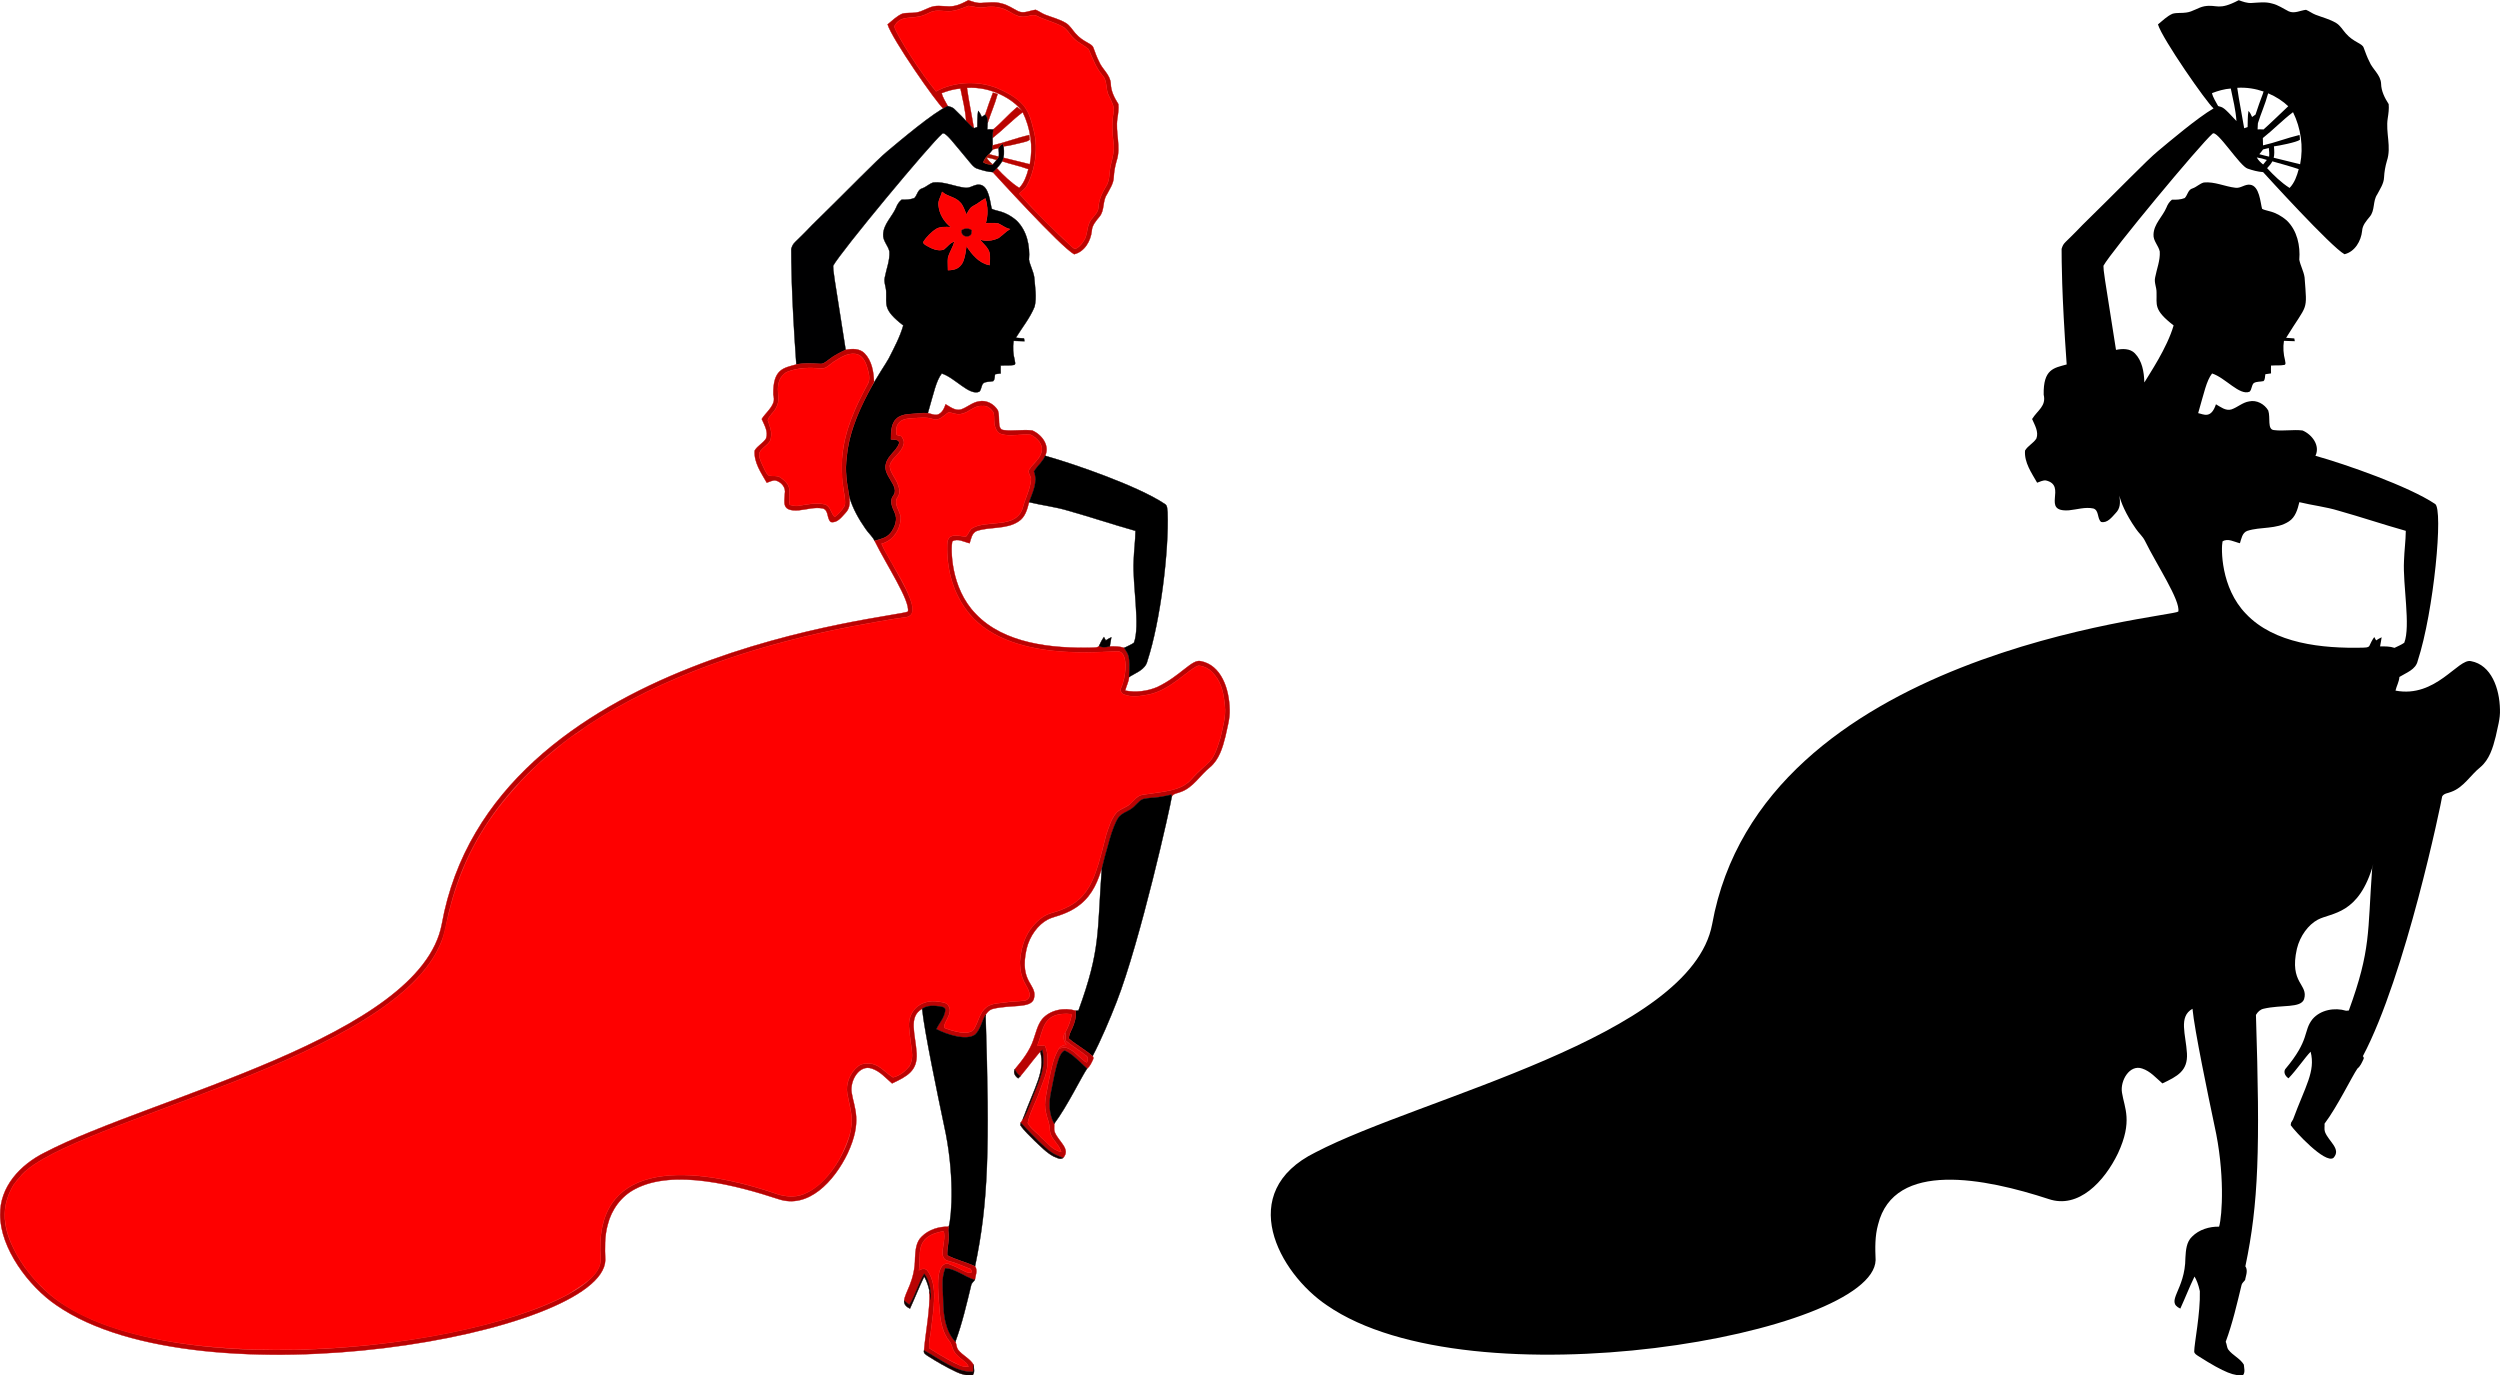 <?xml version="1.0" encoding="utf-8"?>
<svg version="1.1" id="Layer_1" xmlns="http://www.w3.org/2000/svg" xmlns:xlink="http://www.w3.org/1999/xlink" x="0px" y="0px"
	 viewBox="0 0 7272.318 4001.046" enable-background="new 0 0 7272.318 4001.046" xml:space="preserve">
<g>
	<path fill="#BA0300" stroke="#BA0300" stroke-width="1" d="M2774.531,17.576c15.206-2.568,28.958-9.934,42.474-17.03
		c11.894,4.359,24.228,8.921,37.169,8.144c19.936-0.98,40.379-4.224,59.944,1.622c17.571,4.021,32.27,14.699,48.151,22.606
		c16.591,7.704,33.79-2.568,50.483-4.359c9.63,3.886,17.875,10.543,27.64,14.26c20.139,7.873,41.63,12.975,60.316,24.295
		c11.793,7.231,18.551,19.767,27.573,29.87c22.782,26.476,48.435,28.782,52.273,42.069c5.136,13.449,9.698,27.167,16.422,39.974
		c9.157,22.673,32.878,38.42,34.129,64.235c0.372,21.795,10.576,41.697,22.098,59.64c1.284,13.854-0.642,27.641-2.771,41.292
		c-6.488,41.292,11.32,83.259-2.433,123.875c-4.562,15.713-7.502,31.831-8.279,48.219c-0.777,18.247-11.759,33.452-19.767,49.131
		c-13.55,19.632-6.049,46.631-21.862,65.013c-9.901,12.198-21.322,24.667-22.167,41.258c-3.041,29.296-20.984,60.62-51.26,67.851
		c-39.089-21.035-235.796-237.863-236.735-238.863c3.954-3.751,8.042-7.4,11.894-11.252c19.632,21.187,40.718,41.731,65.148,57.308
		c14.462-14.969,21.389-35.007,26.593-54.706c-25.005-9.225-51.192-14.496-76.501-22.775c1.487-3.413,2.872-6.826,4.224-10.272
		c25.376,6.488,50.989,12.131,76.366,18.821c10.103-51.057,2.23-104.885-20.646-151.482c-30.851,23.146-57.579,51.395-87.888,75.285
		c-0.068-8.414,0.98-16.76,2.129-25.039c24.532-20.274,45.144-44.772,69.54-65.182c4.697,3.717,9.461,7.502,14.361,11.117
		c-26.017-34.026-89.633-71.605-160.402-67.074c5.44,39.4,13.786,78.36,20.173,117.624c-8.549-5.913-15.814-13.313-22.47-21.186
		c-2.264-31.898-9.969-63.154-16.523-94.376c-18.889,1.386-37.068,6.691-54.673,13.415c3.177,13.651,11.387,25.275,17.807,37.541
		c-4.663,2.061-9.225,4.123-13.685,6.42c-18.898-15.383-148.781-201.64-161.349-243.831c13.584-11.016,26.188-23.89,42.373-31.053
		c13.077-3.717,26.998-1.25,40.345-3.514c18.619-2.332,33.959-14.766,52.24-18.213C2736.078,15.042,2755.439,20.888,2774.531,17.576
		 M2774.531,31.092c-19.497,4.866-39.467-2.973-58.964,1.453c-10.34,2.196-19.058,8.616-28.958,11.996
		c-36.064,12.796-66.89-2.612-85.287,32.371c9.758,31.368,82.154,142.115,121.611,188.854
		c54.281-29.767,124.341-31.079,178.176-9.36c84.695,36.371,92.036,67.881,105.459,121.07
		c16.683,60.589-0.088,128.968-19.869,163.241c-5.271,9.326-14.834,14.834-21.93,22.572
		c48.083,54.605,100.121,105.628,153.644,154.928c3.345,2.838,7.434,6.657,12.333,4.325c10.34-5.305,17.74-14.901,23.518-24.734
		c8.616-14.259,7.231-31.763,13.516-46.867c5.373-17.875,25.917-27.37,27.404-46.901c1.081-22.538,10.542-43.319,22.369-62.106
		c11.827-18.45,8.515-41.224,13.516-61.634c5.203-21.355,11.455-43.319,8.076-65.452c-4.089-29.093-5.238-58.829,0.135-87.821
		c3.683-18.044-7.434-33.959-14.395-49.604c-9.022-18.078-2.94-41.224-17.199-57.106c-19.565-22.335-29.229-50.719-41.157-77.312
		c-13.549-11.421-30.31-18.618-42.88-31.357c-11.826-10.678-18.618-26.559-32.979-34.365
		c-23.687-12.739-50.246-18.618-74.203-30.749c-19.388-11.367-32.328,18.554-79.205-11.962
		c-21.93-13.989-48.996-17.402-74.339-13.212c-15.476,2.973-30.411-2.94-45.617-4.258
		C2803.185,22.206,2789.5,28.828,2774.531,31.092z"/>
	<path fill="#FE0000" stroke="#FE0000" stroke-width="1" d="M2774.531,31.092c14.969-2.264,28.654-8.887,42.778-13.989
		c15.206,1.318,30.141,7.231,45.617,4.258c68.696-11.358,82.328,34.19,120.936,26.796c10.712-1.183,22.234-7.704,32.608-1.622
		c23.957,12.131,50.516,18.01,74.203,30.749c14.361,7.806,21.153,23.687,32.979,34.365c12.57,12.739,29.33,19.936,42.88,31.357
		c11.928,26.593,21.592,54.977,41.157,77.312c14.26,15.881,8.177,39.028,17.199,57.106c6.961,15.645,18.078,31.56,14.395,49.604
		c-5.373,28.992-4.224,58.728-0.135,87.821c3.379,22.133-2.873,44.096-8.076,65.452c-5.001,20.409-1.689,43.184-13.516,61.634
		c-11.827,18.787-21.288,39.568-22.369,62.106c-1.487,19.531-22.031,29.026-27.404,46.901c-6.285,15.104-4.9,32.608-13.516,46.867
		c-5.778,9.833-13.178,19.429-23.518,24.734c-4.899,2.331-8.988-1.487-12.333-4.325c-53.524-49.3-105.561-100.323-153.644-154.928
		c7.096-7.738,16.659-13.246,21.93-22.572c19.868-34.423,36.522-102.762,19.869-163.241
		c-12.397-49.126-18.948-83.919-105.459-121.07c-53.767-21.692-123.77-20.476-178.176,9.36
		c-40.098-47.497-112.011-157.995-121.611-188.854c18.403-34.995,49.202-19.567,85.287-32.371c9.9-3.379,18.618-9.799,28.958-11.996
		C2735.064,28.119,2755.034,35.958,2774.531,31.092z"/>
	<path fill="#B40600" stroke="#B40600" stroke-width="1" d="M2888.404,269.685c4.46,1.25,8.955,2.568,13.516,3.92
		c-7.636,28.823-20.139,56.058-28.992,84.509c0.372-8.921-0.845-18.044-7.062-24.768
		C2872.793,311.923,2880.396,290.737,2888.404,269.685z"/>
	<path fill="#000001" stroke="#000001" stroke-width="1" d="M2757.061,308.443c6.724,1.926,13.989,3.616,19.125,8.853
		c35.276,33.255,40.209,44.323,56.734,55.754c2.5-0.845,7.468-2.5,9.968-3.345c0.574-15.713-0.169-31.526,2.568-47.07
		c4.832,5.001,7.738,11.353,10.475,17.706c3.312-2.332,6.555-4.697,9.934-6.995c10.007,10.823,6.703,26.106,6.049,43.049
		c5.744-0.169,11.522-0.304,17.334,0.169c-2.572,18.533-2.404,19.312-1.419,58.153c-13.876,19.372-22.075,21.945-27.573,37.372
		c8.278,5.407,18.044,6.691,27.775,6.454c10.919-13.266,9.672-11.231,17.436-22.876c0.845-8.38,0.135-16.827-0.946-25.106
		c2.906-5.305,7.062-9.664,12.468-12.435c0.642,1.892,1.859,5.711,2.467,7.637c3.634,37.012-1.654,46.574-31.526,74.913
		c-15.408-0.946-30.31-5.17-44.806-10.103c-9.866-2.737-15.78-11.556-22.132-18.754c-45.402-53.695-71.98-91.498-80.117-82.989
		c-35.354,30.304-295.654,343.696-317.392,384.297c0.525,18.204-0.036,13.71,36.527,244.675
		c-56.438,25.835-57.774,42.789-75.318,40.582c-22.741-1.081-45.718-2.771-68.189,1.825
		c-15.171-212.825-14.498-302.701-14.766-336.213c6.668-20.55,4.995-11.047,60.89-69.743
		c100.042-97.628,187.976-189.041,219.13-214.534C2617.358,410.139,2715.157,326.965,2757.061,308.443z"/>
	<path fill="#B40600" stroke="#B40600" stroke-width="1" d="M2887.695,422.89c35.885-8.211,70.317-21.761,106.169-30.276
		c0.541,4.595,1.588,9.292,1.182,14.023c-5.575,4.765-13.144,5.643-19.902,7.603c-18.517,3.987-36.764,9.698-55.687,11.523
		c-0.608-1.926-1.824-5.744-2.467-7.637c-5.406,2.771-9.563,7.13-12.468,12.435c-5.609,1.385-11.151,2.771-16.693,4.156
		C2887.729,430.73,2887.661,426.81,2887.695,422.89z"/>
	<path fill="#AA0D00" stroke="#AA0D00" stroke-width="1" d="M2860.257,472.089c3.311-9.292,9.563-16.895,16.658-23.586
		c9.428,2.669,18.956,5.001,28.553,7.164c-2.163,3.244-4.325,6.488-6.589,9.63c-9.596-3.278-19.429-5.846-29.397-7.299
		c4.494,8.177,11.252,14.699,18.551,20.545C2878.301,478.78,2868.535,477.496,2860.257,472.089z"/>
	<path stroke="#000000" stroke-width="1" d="M2682.757,547.982c11.86-4.021,20.781-14.158,32.979-17.199
		c31.323-2.838,60.586,11.725,91.234,15.341c15.273,2.568,27.843-10.948,43.116-8.786c27.54,3.422,29.755,52.011,34.837,70.081
		c11.132,7.188,37.789,4.368,72.176,34.263c30.006,29.263,39.366,73.224,36.088,113.806c3.312,17.47,12.773,33.452,15.374,51.361
		c2.062,28.114,7.603,57.038,1.082,84.915c-13.28,32.979-36.189,60.822-54.707,90.862c7.84,0.743,15.78,1.352,23.721,1.825
		c0.372,2.028,1.082,6.049,1.453,8.076c-20.809-0.267-19.635-0.932-31.56-1.047c-3.007,18.922-1.622,38.183,3.21,56.7
		c0.068,4.123,3.582,10.644-1.386,13.246c-12.975,2.534-26.322,0.98-39.433,1.994c-0.271,7.569-0.135,15.172,0.067,22.808
		c-5.541,0.71-11.015,1.453-16.456,2.298c-1.689,6.555-0.067,15.104-5.474,20.105c-9.326,2.264-19.835,0.608-28.282,5.744
		c-6.893,6.657-5.305,18.416-12.131,25.039c-29.235,12.443-70.42-40.73-109.176-53.017c-16.586,21.704-22.807,54.928-40.447,115.428
		c-17.03-1.385-33.959,1.791-50.922,2.602c-46.833,2.585-56.999,26.001-56.43,73.696c8.414,1.385,25.613-1.351,23.687,11.894
		c-7.873,22.167-31.999,34.703-37.98,58.153c-11.897,35.148,42.912,66.274,20.612,94.546c-11.387,14.867-2.095,33.25,4.46,48.05
		c9.799,19.97,0.709,43.184-11.759,59.708c-11.421,14.158-29.837,18.449-46.597,22.673c-6.454-13.178-18.179-22.673-26.187-34.804
		c-20.071-28.62-37.575-59.775-47.374-93.464c-7.468-38.014-12.975-77.143-7.434-115.766
		c10.818-129.988,108.794-259.831,122.557-286.981c15.712-30.986,32.27-61.971,41.933-95.491
		c-59.608-45.96-48.322-60.176-49.671-95.931c0.338-14.834-7.637-28.992-4.055-43.826c4.697-25.005,15.036-49.266,13.415-75.183
		c-3.65-17.571-19.497-30.952-18.179-49.841c1.047-30.513,26.39-51.598,37.676-78.258c3.278-8.887,8.583-16.794,15.983-22.775
		c12.401,0.372,25.511,0.068,37.203-4.764C2668.497,567.411,2669.376,551.564,2682.757,547.982 M2740.47,558.018
		c-2.804,13.313-12.367,25.208-10.306,39.4c2.196,24.937,16.084,48.083,35.919,63.188c-15.104-0.473-31.628-2.264-44.772,6.758
		c-13.178,8.92-24.6,20.646-33.622,33.689c-5.474,6.792,3.784,10.847,8.515,13.922c14.597,8.346,32.371,16.659,49.266,10.847
		c10.205-7.806,17.706-19.598,30.682-23.383c-3.582,16.827-14.293,31.019-18.517,47.61c-1.082,11.894,0.169,23.89-0.068,35.851
		c43.435,0.108,48.375-28.774,53.693-70.216c16.253,24.43,36.764,49.942,67.411,55.551c0.709-11.725,1.791-23.586-0.135-35.209
		c-3.919-16.422-18.652-26.221-27.843-39.4c17.909,6.353,37.474,3.413,54.335-4.528c11.252-8.177,20.814-18.517,32.81-25.748
		c-12.908-2.264-22.639-11.32-34.229-16.388c-11.928-1.994-24.093-0.406-36.054-0.98c6.69-23.45,6.082-48.422-1.183-71.669
		c-12.164,6.082-22.234,15.577-34.5,21.558c-10.542,4.866-15.071,15.915-20.68,25.275c-5.474-12.333-8.752-26.289-18.788-35.919
		C2778.586,572.548,2755.574,572.007,2740.47,558.018z"/>
	<path fill="#FC0202" stroke="#FC0202" stroke-width="1" d="M2740.47,558.018c15.104,13.989,38.115,14.53,51.936,30.208
		c10.036,9.63,13.314,23.586,18.788,35.919c5.609-9.36,10.137-20.409,20.68-25.275c12.266-5.981,22.335-15.476,34.5-21.558
		c7.265,23.248,7.873,48.219,1.183,71.669c11.962,0.574,24.126-1.014,36.054,0.98c11.59,5.068,21.321,14.124,34.229,16.388
		c-11.996,7.231-21.558,17.571-32.81,25.748c-16.861,7.941-36.426,10.88-54.335,4.528c9.191,13.178,23.924,22.977,27.843,39.4
		c1.927,11.624,0.845,23.484,0.135,35.209c-30.648-5.609-51.159-31.121-67.411-55.551c-5.268,41.058-10.015,70.324-53.693,70.216
		c0.236-11.962-1.014-23.957,0.068-35.851c4.224-16.591,14.935-30.783,18.517-47.61c-12.976,3.784-20.477,15.577-30.682,23.383
		c-16.895,5.812-34.669-2.5-49.266-10.847c-4.731-3.075-13.989-7.13-8.515-13.922c9.022-13.043,20.443-24.768,33.622-33.689
		c13.144-9.022,29.667-7.231,44.772-6.758c-19.835-15.104-33.723-38.251-35.919-63.188
		C2728.103,583.225,2737.666,571.331,2740.47,558.018 M2797.644,669.627c-3.548,13.246,11.894,22.808,22.876,15.881
		c6.386-2.839,5.237-10.306,5.778-15.949C2817.242,663.342,2806.699,663.747,2797.644,669.627z"/>
	<path fill="#0F0001" stroke="#0F0001" stroke-width="1" d="M2797.644,669.627c9.055-5.88,19.598-6.285,28.654-0.068
		c-0.541,5.643,0.608,13.111-5.778,15.949C2809.538,692.435,2794.095,682.873,2797.644,669.627z"/>
	<path fill="#BA0301" stroke="#BA0301" stroke-width="1" d="M2460.011,1017.802c18.551-3.852,40.684-4.595,54.977,10.103
		c21.22,21.795,26.525,53.997,27.37,83.293c-37,67.952-72.717,139.554-79.238,217.914c-12.342,86.019,27.563,131.962-4.359,163.714
		c-10.88,11.691-24.092,29.736-42.17,25.478c-11.826-9.833-5.406-33.723-22.504-39.163c-23.653-5.001-47.34,3.007-70.824,5.305
		c-51.055,3.553-40.828-22.948-40.21-48.422c3.784-17.773-10.441-34.601-27.134-38.453c-8.988-0.845-17.165,3.852-25.41,6.589
		c-16.287-28.925-37.744-58.525-35.176-93.43c8.279-14.327,24.566-21.355,33.114-35.21c7.197-19.666-4.967-39.061-12.536-56.632
		c10.239-16.321,26.458-28.587,33.52-46.901c3.244-7.67,1.993-16.084,0.169-23.89c-1.427-74.862,29.7-77.582,66.905-87.889
		c22.471-4.595,45.448-2.906,68.189-1.825c10.475,1.318,18.483-6.454,26.322-12.131
		C2425.782,1034.291,2442.812,1025.675,2460.011,1017.802 M2426.491,1051.66c-12.705,7.738-23.485,22.606-40.076,20.173
		c-31.222-3.075-63.492-2.162-93.227,8.65c-18.044,6.488-28.586,25.41-29.904,43.826c-2.027,19.97,6.015,41.461-4.832,60.011
		c-5.744,14.327-20.68,23.349-25.038,38.014c5.373,16.422,12.941,32.979,9.157,50.787c-1.859,20.747-26.323,26.83-33.689,44.401
		c-1.893,13.043,4.629,25.241,9.664,36.865c5.069,10.272,9.123,21.862,18.146,29.499c11.421,2.095,24.565-1.791,34.533,5.846
		c38.056,26.25,20.121,41.333,26.052,78.9c8.346,2.061,16.963,4.19,25.647,2.737c25.275-4.156,51.733-10.306,77.109-4.055
		c16.523,5.778,16.659,25.748,28.012,36.426c10.712-7.569,19.193-17.74,26.593-28.451c13.067-17.812-14.295-72.414-4.697-146.785
		c6.454-74.98,37.676-145.028,73.629-210.175c9.664-15.442,3.21-34.23-1.115-50.314c-4.73-16.591-14.597-35.412-33.317-38.453
		C2465.891,1026.013,2445.177,1039.833,2426.491,1051.66z"/>
	<path fill="#FE0000" stroke="#FE0000" stroke-width="1" d="M2426.491,1051.66c18.686-11.827,39.399-25.647,62.647-22.099
		c18.72,3.041,28.587,21.862,33.317,38.453c4.325,16.084,10.779,34.871,1.115,50.314c-78.267,141.821-84.638,223.171-66.297,328.475
		c0.743,9.36,3.413,20.24-2.636,28.485c-7.4,10.711-15.881,20.882-26.593,28.451c-11.354-10.678-11.489-30.648-28.012-36.426
		c-25.377-6.251-51.834-0.101-77.109,4.055c-8.684,1.453-17.301-0.676-25.647-2.737c-5.898-37.353,12.062-52.611-26.052-78.9
		c-9.968-7.637-23.112-3.751-34.533-5.846c-9.022-7.637-13.077-19.227-18.146-29.499c-5.035-11.624-11.556-23.822-9.664-36.865
		c7.366-17.571,31.83-23.653,33.689-44.401c3.784-17.807-3.784-34.364-9.157-50.787c4.359-14.665,19.294-23.687,25.038-38.014
		c10.847-18.551,2.805-40.041,4.832-60.011c1.318-18.416,11.861-37.338,29.904-43.826c29.736-10.813,62.005-11.725,93.227-8.65
		C2403.007,1074.265,2413.786,1059.398,2426.491,1051.66z"/>
	<path fill="#BA0303" stroke="#BA0303" stroke-width="1" d="M2795.616,1191.044c18.044-6.082,32.54-20.477,51.834-23.416
		c21.761-4.9,44.603,7.772,55.45,26.458c7.165,20.773-3.684,55.66,16.76,57.004c27.539,3.616,55.484-2.264,83.056,1.149
		c27.167,11.522,52.003,43.42,37.507,73.629c-7.197,17.706-23.315,29.6-32.54,45.651c12.165,30.479-4.021,60.856-14.293,89.24
		c-5.069,20.781-11.32,43.927-30.614,56.159c-35.987,23.721-81.84,14.496-121.273,27.505c-14.462,5.677-16.726,22.808-20.95,35.818
		c-16.084-3.548-35.243-15.611-50.618-5.305c-4.229,19.383-6.015,134.355,68.358,210.817
		c82.337,86.667,221.031,101.052,340.606,98.229c6.015-0.743,13.516,0.541,17.943-4.663c9.968,5.001,20.882,3.244,31.357,1.115
		c14.091-0.236,28.452-0.473,42.035,4.123c13.69,22.315,16.934,21.158,14.192,84.678c-0.811,13.989-8.312,26.221-11.353,39.704
		c31.256,5.981,64.371,1.994,93.633-10.441c68.059-32.605,100.427-81.323,125.902-75.285
		c59.366,10.991,83.245,79.845,84.341,140.635c1.149,26.762-7.062,52.544-12.367,78.495c-8.11,32.574-18.416,67.614-45.313,89.849
		c-28.586,23.045-48.083,58.322-84.036,71.23c-8.988,4.122-21.153,3.886-26.491,13.415c-0.338-1.284-0.98-3.852-1.318-5.136
		c-16.49,3.143-32.81,7.366-49.604,8.481c-11.962,1.622-24.532,0.946-35.885,5.508c-11.793,6.893-19.328,18.99-30.513,26.694
		c-29.676,21.973-35.903,3.243-60.045,78.495c-30.595,95.381-31.361,185.959-137.695,227.408
		c-15.341,6.555-32.168,9.191-46.901,17.064c-27.288,14.669-51.434,46.915-60.586,84.577
		c-23.036,101.544,34.162,102.36,20.917,146.481c-9.732,27.156-65.285,15.556-117.793,27.911
		c-30.313,6.842-30.233,53.456-52.713,75.082c-25.274,19.025-83.638-0.471-112.792-15.983c8.684-17.976,23.788-33.655,25.816-54.233
		c1.588-8.651-8.684-10.678-14.969-11.759c-17.47-1.723-37.169-3.988-52.206,7.028c-41.358,23.021-19.208,74.963-16.084,129.687
		c2.915,50.869-27.675,66.714-71.399,87.415c-18.483-15.78-35.074-35.547-58.896-43.285c-36.41-12.701-64.451,35.285-58.728,70.048
		c7.102,45.128,31.884,82.734-11.624,176.486c-39.508,82.198-115.016,162.575-201.424,133.167
		c-121.406-39.713-304.999-88.947-417.276-29.026c-39.94,20.714-68.493,59.843-79.171,103.196
		c-9.461,33.587-8.549,68.831-7.164,103.364c-5.757,215.775-1175.717,422.621-1596.117,131.512
		C83.424,3742.402,0.463,3630.665,0.518,3533.758c-1.2-80.389,56.71-145.125,131.039-181.758
		c306.583-159.949,1091.769-335.058,1153.599-663.37c143.162-794.954,1334.742-892.201,1356.071-909.634
		c6.399-32.324-61.926-134.326-97.113-205.85c16.76-4.224,35.176-8.515,46.597-22.673c12.469-16.524,21.558-39.737,11.759-59.708
		c-6.555-14.8-15.848-33.182-4.46-48.05c22.312-28.286-32.531-59.334-20.612-94.546c5.981-23.45,30.107-35.986,37.98-58.153
		c1.926-13.245-15.273-10.509-23.687-11.894c-0.569-47.656,9.607-71.112,56.43-73.696c16.963-0.811,33.892-3.987,50.922-2.602
		c8.785,1.588,17.402,5.846,26.525,4.899c14.294-3.615,20.984-17.909,25.208-30.681
		C2764.427,1183.746,2778.822,1195.809,2795.616,1191.044 M2795.413,1204.256c-12.198,2.872-23.822-3.311-35.682-4.933
		c-14.125,8.616-28.384,27.134-46.834,19.565c-18.889-6.522-38.96-2.906-58.355-2.298c-13.888,0.811-30.04,1.96-39.636,13.415
		c-8.515,9.461-8.886,23.113-6.724,35.041c4.596,1.216,9.258,2.5,13.955,3.818c4.359,7.366,9.901,15.713,6.082,24.599
		c-5.508,25.207-34.196,36.358-39.974,61.194c0.54,18.281,13.888,32.371,21.22,48.286c5.609,13.448,11.387,29.837,1.926,43.049
		c-13.448,19.226,5.981,38.419,8.583,57.646c1.048,34.263-21.152,69.574-55.483,78.056c6.521,16.726,16.726,31.56,25.039,47.407
		c41.739,76.626,93.275,157.464,47.306,166.147c-51.497,6.589-102.452,16.997-153.543,26.018
		c-502.034,95.316-1051.368,328.149-1173.401,817.049c-10.036,32.709-11.827,67.716-25.309,99.445
		c-130.994,343.75-1071.972,520.715-1220.369,678.846c-10.61,13.111-23.079,25.106-30.513,40.514
		c-42.027,79.719-12.232,154.069,37.271,227.645c51.797,69.103,94.722,106.469,195.24,152.935
		c493.449,211.324,1490.607,5.847,1481.095-176.791c-21.512-276.855,236.437-279.713,502.056-191.422
		c27.843,10.644,60.011,15.983,88.362,4.122c72.486-28.532,130.398-132.782,137.492-190.205
		c7.366-34.095-4.122-67.986-10.374-101.202c-5.542-30.04,7.873-61.768,31.425-80.657c11.185-9.055,26.627-8.954,40.21-7.13
		c24.667,5.44,40.852,27.134,61.397,39.602c18.821-4.562,35.277-17.301,47.171-32.337c16.818-28.945,3.701-52.531-0.845-115.36
		c-2.84-47.372,35.497-80.992,86.334-72.615c10.137,1.757,22.909,1.757,28.62,12.063c15.76,22.876-20.402,54.429-10.847,64.641
		c23.894,9.168,71.464,24.045,85.219,2.467c12.604-20.375,15.645-47.036,35.547-62.58c16.895-13.415,39.366-11.658,59.471-14.969
		c16.625-2.703,33.554-2.433,50.28-4.292c10.239-0.709,18.956-11.218,16.05-21.423c-6.697-26.255-27.376-35.165-27.877-92.214
		c2.5-32.979,10.61-66.6,30.073-93.903c15.543-20.612,35.007-40.075,60.518-47.34c114.003-30.711,126.275-96.063,160.47-228.625
		c7.299-20.781,13.381-42.914,27.1-60.519c10.61-14.361,29.938-16.523,42.373-28.62c11.151-10.171,20.781-24.329,36.865-26.694
		c58.391-9.188,108.998-10.049,139.791-43.218c53.543-60.375,60.859-38.467,86.199-123.098
		c6.555-30.175,16.185-60.552,12.772-91.808c-2.94-31.796-8.616-65.722-30.276-90.592c-10.745-14.935-28.147-25.376-46.563-26.627
		c-26.258,7.583-80.547,71.502-145.298,84.138c-23.417,4.258-48.624,8.954-71.433-0.304c-7.603-2.804-12.265-11.657-8.312-19.159
		c12.849-27.602,22.642-96.942-5.406-105.932c-29.856-3.609-331.286,40.194-447.011-123.74
		c-38.96-53.659-55.585-121.645-53.456-187.367c0.446-38.454,35.569-23.007,54.436-23.45c6.758-6.082,9.056-15.645,15.476-22.099
		c42.393-29.777,133.699,4.389,150.975-65.486c7.197-26.187,20.646-50.821,22.876-78.224c0.574-10.036-10.914-19.058-5.238-29.026
		c11.353-17.774,31.155-30.614,36.189-52.105c4.798-21.964-14.158-40.041-31.83-48.962c-28.553-3.075-57.984,6.454-86.097-1.994
		c-9.225-2.703-14.327-11.793-17.199-20.207c-5.136-13.651-1.385-28.62-4.866-42.475c-7.231-10.846-18.483-20.882-32.506-18.99
		C2833.664,1178.576,2817.951,1200.979,2795.413,1204.256z"/>
	<path fill="#FE0000" stroke="#FE0000" stroke-width="1" d="M2795.413,1204.256c22.538-3.278,38.251-25.681,62.208-23.282
		c14.023-1.892,25.275,8.144,32.506,18.99c3.48,13.854-0.27,28.823,4.866,42.475c2.872,8.414,7.974,17.503,17.199,20.207
		c28.113,8.448,57.544-1.081,86.097,1.994c17.672,8.921,36.629,26.998,31.83,48.962c-5.035,21.491-24.836,34.331-36.189,52.105
		c-5.677,9.968,5.812,18.99,5.238,29.026c-2.23,27.404-15.679,52.037-22.876,78.224c-17.268,69.841-108.557,35.691-150.975,65.486
		c-6.42,6.454-8.718,16.017-15.476,22.099c-18.77,0.44-53.99-15.033-54.436,23.45c-2.129,65.722,14.496,133.708,53.456,187.367
		c115.647,163.823,416.328,120.031,447.011,123.74c28.101,9.007,18.216,78.415,5.406,105.932
		c-3.953,7.501,0.709,16.354,8.312,19.159c22.809,9.259,48.016,4.562,71.433,0.304c64.754-12.636,119.037-76.554,145.298-84.138
		c18.416,1.25,35.818,11.691,46.563,26.627c21.66,24.87,27.336,58.795,30.276,90.592c3.413,31.256-6.217,61.633-12.772,91.808
		c-25.372,84.739-32.815,62.903-86.199,123.098c-30.936,33.323-82.556,34.212-139.791,43.218
		c-16.084,2.366-25.714,16.523-36.865,26.694c-12.435,12.097-31.763,14.26-42.373,28.62c-13.719,17.605-19.801,39.737-27.1,60.519
		c-33.903,131.43-45.751,197.721-160.47,228.625c-25.511,7.265-44.975,26.728-60.518,47.34
		c-19.463,27.302-27.573,60.924-30.073,93.903c0.501,57.111,21.171,65.924,27.877,92.214c2.906,10.205-5.812,20.713-16.05,21.423
		c-16.726,1.859-33.655,1.589-50.28,4.292c-20.105,3.311-42.575,1.554-59.471,14.969c-19.903,15.543-22.944,42.204-35.547,62.58
		c-13.755,21.577-61.321,6.702-85.219-2.467c-9.617-10.277,26.651-41.699,10.847-64.641c-5.711-10.306-18.483-10.306-28.62-12.063
		c-51.001-8.404-89.167,25.37-86.334,72.615c4.543,62.791,17.657,86.424,0.845,115.36c-11.894,15.037-28.35,27.776-47.171,32.337
		c-20.545-12.468-36.73-34.162-61.397-39.602c-13.584-1.825-29.026-1.926-40.21,7.13c-23.552,18.889-36.967,50.618-31.425,80.657
		c12.632,67.121,28.882,88.658-22.978,189.698c-24.971,41.866-57.443,83.327-104.141,101.709
		c-28.35,11.86-60.519,6.522-88.362-4.122c-265.077-88.111-523.592-85.736-502.056,191.422
		c2.524,48.471-57.191,79.784-94.613,104.108c-341.647,182.957-1268.417,255.1-1533.504-23.788
		c-43.685-41.395-95.821-118.406-103.601-183.853c-5.913-34.263,2.061-69.811,18.112-100.256
		c7.434-15.408,19.903-27.404,30.513-40.514c148.896-158.663,1089.26-334.795,1220.369-678.846
		c20.538-48.335,28.316-241.834,213.014-445.626c21.423-25.816,46.563-48.151,70.115-71.94
		c114.922-98.201,94.289-73.412,134.755-105.088c226.84-152.252,513.65-243.115,780.826-293.84
		c51.091-9.022,102.046-19.429,153.543-26.018c59.881-11.311-51.405-159.846-72.345-213.554
		c34.331-8.481,56.531-43.792,55.483-78.056c-2.602-19.226-22.031-38.419-8.583-57.646c9.461-13.212,3.683-29.6-1.926-43.049
		c-7.332-15.916-20.68-30.006-21.22-48.286c5.778-24.836,34.466-35.987,39.974-61.194c3.818-8.887-1.723-17.233-6.082-24.599
		c-4.697-1.318-9.36-2.602-13.955-3.818c-2.162-11.928-1.791-25.579,6.724-35.041c9.597-11.455,25.749-12.604,39.636-13.415
		c19.396-0.608,39.467-4.224,58.355,2.298c18.45,7.569,32.709-10.948,46.834-19.565
		C2771.591,1200.945,2783.215,1207.128,2795.413,1204.256z"/>
	<path stroke="#000000" stroke-width="1" d="M3040.224,1325.868c87.932,24.669,270.857,88.516,347.837,139.959
		c8.549,4.595,6.859,15.577,8.312,23.788c4.211,114.167-21.093,318.382-58.66,432.752c-5.542,25.647-33.52,34.5-53.287,46.867
		c2.722-63.05-0.147-61.785-14.192-84.678c9.495-4.798,19.632-8.651,28.35-14.868c18.866-49.064-4.538-167.847-0.777-238.593
		c0.879-29.026,4.933-57.849,5.237-86.909c-65.384-18.382-129.755-40.075-195.105-58.457
		c-37.473-11.523-76.569-15.679-114.549-24.971c10.272-28.384,26.458-58.761,14.293-89.24
		C3016.909,1355.468,3033.027,1343.574,3040.224,1325.868z"/>
	<path fill="#040101" stroke="#040101" stroke-width="1" d="M3196.842,1879.318c4.021-9.157,8.583-18.078,14.462-26.188
		c1.791,3.21,3.582,6.454,5.441,9.799c5.068-3.481,10.373-6.556,16.016-9.157c-1.183,8.921-3.075,17.74-4.562,26.661
		C3217.724,1882.562,3206.81,1884.319,3196.842,1879.318z"/>
	<path stroke="#000000" stroke-width="1" d="M3357.819,2320.18c16.794-1.115,33.114-5.339,49.604-8.481
		c0.338,1.284,0.98,3.852,1.318,5.136c-2.924,23.391-91.727,421.054-160.909,598.155c-18.567,47.831-45.799,112.141-69.709,157.327
		c-21.322-18.99-46.935-32.337-68.594-50.652c-2.555-19.594,22.344-37.822,19.768-81.536c1.993-0.169,5.947-0.507,7.94-0.642
		c64.92-178.267,54.209-226.083,67.885-413.356c13.463-50.528,30.073-121.286,48.219-147.63c9.09-13.246,25.714-16.963,38.082-26.12
		c11.184-7.704,18.719-19.801,30.513-26.694C3333.287,2321.126,3345.857,2321.802,3357.819,2320.18z"/>
	<path stroke="#000000" stroke-width="1" d="M2682.453,2934.453c15.037-11.016,34.736-8.752,52.206-7.028
		c6.285,1.081,16.557,3.108,14.969,11.759c-2.028,20.578-17.132,36.257-25.816,54.233c28.98,15.42,87.503,35.019,112.792,15.983
		c16.017-15.408,19.024-38.825,30.445-57.173c12.326,389.519,7.853,547.287-30.783,731.559
		c-26.221-12.503-55.146-18.821-80.826-32.135c-1.25-20.308,6.048-40.21,3.919-60.519c-0.473-7.636-2.467-15.51,0.507-22.842
		c9.279-32.033,17.267-156.912-13.584-294.719C2728.686,3189.999,2688.088,2995.652,2682.453,2934.453z"/>
	<path fill="#B90303" stroke="#B90303" stroke-width="1" d="M3031.743,2964.425c23.416-27.1,64.336-34.297,97.552-24.295
		c2.575,43.703-22.323,61.946-19.768,81.536c21.66,18.314,47.273,31.661,68.594,50.652c2.703,2.332,3.278,6.386,1.385,9.563
		c-4.494,9.461-8.718,19.801-17.233,26.458c-21.119-17.909-39.366-40.515-64.844-52.375c-19.429,5.323-29.205,67.771-40.042,120.496
		c-6.42,30.681-6.454,64.201,9.225,92.214c0.777,8.008-1.521,16.354,1.352,24.194c10.663,27.856,48.224,49.666,24.532,75.386
		c-31.996-14.865-30.92-4.18-123.233-102.418c1.791-3.244,3.615-6.42,5.71-9.393c12.164-15.679,16.861-35.277,24.836-53.085
		c26.506-69.119,42.81-98.205,32.202-149.454c-12.867,9.913-38.549,46.93-63.627,76.366c-7.738-4.562-12.502-12.063-16.388-19.835
		c21.964-26.12,43.556-53.727,54.47-86.503C3013.732,3003.689,3018.091,2981.591,3031.743,2964.425 M3016.875,3042.548
		c7.332-1.115,14.766-1.656,22.234-1.588c7.772,15.51,8.955,33.013,8.211,50.111c-0.102,30.884-15.003,58.761-24.599,87.449
		c-10.34,29.566-26.998,57.207-33.081,88.091c8.549,17.301,26.525,27.539,38.893,42.069c18.112,15.476,33.689,37.676,58.592,42.069
		c-5.643-20.071-23.991-33.013-31.222-52.273c-3.108-10.712-1.858-22.133-5.102-32.709c-15.236-49.422-13.292-52.001-1.385-114.616
		c7.468-34.331,12.165-70.723,30.884-101.134c8.076-1.453,16.726-4.595,24.768-1.013c22.605,8.549,36.021,30.344,56.463,42.17
		c2.23-6.116,5.271-14.632-0.98-19.362c-19.362-16.05-41.63-28.316-60.654-44.806c-0.202-8.313-0.406-16.591-0.608-24.802
		c8.684-16.253,15.881-33.689,18.078-52.138C3029.993,2941.368,3036.409,2997.328,3016.875,3042.548z"/>
	<path fill="#FC0101" stroke="#FC0101" stroke-width="1" d="M3117.367,2950.064c-2.196,18.449-9.394,35.885-18.078,52.138
		c-9.36,11.726-5.778,25.951,3.176,36.663c-8.312,1.622-17.131,3.649-22.166,11.151c-18.72,30.411-23.417,66.803-30.884,101.134
		c-11.949,62.839-13.775,65.44,1.385,114.616c3.244,10.576,1.994,21.998,5.102,32.709c7.231,19.26,25.579,32.202,31.222,52.273
		c-24.904-4.393-40.481-26.593-58.592-42.069c-12.367-14.53-30.344-24.768-38.893-42.069c6.083-30.884,22.741-58.525,33.081-88.091
		c9.596-28.688,24.498-56.565,24.599-87.449c0.743-17.098-0.439-34.601-8.211-50.111c-7.468-0.068-14.902,0.473-22.234,1.588
		C3036.412,2997.321,3029.997,2941.368,3117.367,2950.064z"/>
	<path fill="#E80507" stroke="#E80507" stroke-width="1" d="M3102.465,3038.865c-8.954-10.712-12.536-24.937-3.176-36.663
		c0.202,8.211,0.406,16.49,0.608,24.802c19.024,16.49,41.292,28.756,60.654,44.806c6.251,4.73,3.21,13.246,0.98,19.362
		c-20.443-11.827-33.858-33.622-56.463-42.17c-8.042-3.582-16.692-0.439-24.768,1.013
		C3085.334,3042.514,3094.153,3040.487,3102.465,3038.865z"/>
	<path fill="#140101" stroke="#140101" stroke-width="1" d="M3026.032,3058.936c1.926-1.791,3.92-3.447,5.981-5.035
		c10.61,51.259-5.707,80.363-32.202,149.454c-7.974,17.808-12.671,37.406-24.836,53.085
		C3010.954,3158.911,3040.886,3116.742,3026.032,3058.936z"/>
	<path fill="#010101" stroke="#010101" stroke-width="1" d="M3097.431,3055.963c25.478,11.86,43.725,34.466,64.844,52.375
		c-15.543,22.442-58.665,111.358-95.66,160.335c-15.679-28.012-15.645-61.532-9.225-92.214
		C3068.119,3124.254,3077.976,3061.293,3097.431,3055.963z"/>
	<path fill="#140101" stroke="#140101" stroke-width="1" d="M2961.763,3136.722c-8.481-5.71-15.206-16.219-9.765-26.289
		c3.886,7.772,8.65,15.273,16.388,19.835C2966.122,3132.329,2963.891,3134.491,2961.763,3136.722z"/>
	<path fill="#140101" stroke="#140101" stroke-width="1" d="M2969.264,3265.834c92.351,98.279,91.277,87.572,123.233,102.418
		c-8.988,6.623-19.058-1.487-27.843-4.292c-21.356-11.455-37.947-29.702-55.552-45.921c-14.09-14.598-29.701-28.148-40.954-45.043
		C2968.42,3271.207,2968.96,3267.625,2969.264,3265.834z"/>
	<path fill="#B90303" stroke="#B90303" stroke-width="1" d="M2681.202,3597.283c20.308-20.477,50.246-29.702,78.663-28.992
		c-2.973,7.333-0.979,15.206-0.507,22.842c2.129,20.308-5.17,40.211-3.919,60.519c25.681,13.313,54.605,19.632,80.826,32.135
		c8.346,10.948,1.487,26.795-0.574,39.332c-29.6-8.583-54.132-31.425-85.49-33.858c-13.313,29.769-6.386,63.154-6.42,94.613
		c0.744,41.629,5.846,87.246,35.345,119.246c3.447,7.164,2.872,15.915,7.501,22.707c12.637,17.03,34.128,25.343,45.211,43.758
		c-0.203,6.792-0.709,13.584-1.149,20.477c-46.415,4.336-102.703-40.8-142.73-61.904c5.069-57.511,17.638-114.65,15.881-172.634
		c2.297,8.245,3.007,16.794,3.75,25.376c0.338-26.052-2.298-54.842-19.159-75.927c-17.469,28.451-25.072,61.971-43.184,90.152
		c-5.069-3.886-10.103-7.771-15.104-11.523c1.564-23.571,31.494-55.712,31.729-125.057
		C2663.158,3637.156,2664.544,3612.895,2681.202,3597.283 M2672.924,3695.241c8.042-4.461,18.585-7.333,25.174,1.318
		c30.067,42.531,18.599,103.123,8.886,183.312c-2.669,13.719-5.271,27.573-4.224,41.697c92.435,58.677,102.769,54.421,114.313,54.47
		c-2.957-16.001-29.206-22.373-43.387-47.34c-4.089-9.495-5.609-20.173-12.671-28.08c-18.145-22.876-24.363-52.442-27.269-80.826
		c-5.145-66.637-14.438-142.918,22.47-144.487c18.314,6.555,35.885,15.341,53.22,24.261c5.339,2.906,11.657,1.96,17.605,2.332
		c-1.385-4.595-1.183-10.982-7.096-11.759c-19.869-7.366-39.061-16.76-59.708-21.694c-35.943-7.905-6.846-50.988-14.969-87.078
		C2656.943,3596.277,2680.618,3650.251,2672.924,3695.241z"/>
	<path fill="#FC0101" stroke="#FC0101" stroke-width="1" d="M2745.269,3581.369c8.123,36.09-20.975,79.172,14.969,87.078
		c20.646,4.933,39.839,14.327,59.708,21.694c5.913,0.777,5.711,7.163,7.096,11.759c-5.947-0.372-12.266,0.575-17.605-2.332
		c-17.334-8.92-34.905-17.706-53.22-24.261c-37.124,1.578-27.525,79.017-22.47,144.487c2.906,28.384,9.124,57.95,27.269,80.826
		c7.062,7.907,8.583,18.584,12.671,28.08c14.217,25.03,40.418,31.275,43.387,47.34c-7.975-0.034-16.084-0.338-23.383-3.616
		c-31.797-14.124-61.6-32.236-90.93-50.854c-1.047-14.125,1.555-27.979,4.224-41.697c9.934-82.019,20.9-141.178-8.886-183.312
		c-6.589-8.651-17.132-5.779-25.174-1.318C2680.628,3650.197,2656.934,3596.278,2745.269,3581.369z"/>
	<path fill="#010001" stroke="#010001" stroke-width="1" d="M2750.202,3689.26c31.357,2.433,55.889,25.275,85.49,33.858
		c-3.244,4.764-8.515,8.38-10.306,14.09c-13.516,55.754-26.323,112.015-46.259,165.91c-29.499-32-34.601-77.616-35.345-119.246
		C2743.815,3752.415,2736.889,3719.03,2750.202,3689.26z"/>
	<path fill="#140101" stroke="#140101" stroke-width="1" d="M2645.25,3795.125c18.112-28.181,25.714-61.701,43.184-90.152
		c16.861,21.085,19.497,49.875,19.159,75.927c-2.694-31.104-11.991-56.063-19.26-67.513c-14.834,30.58-27.134,62.343-41.292,93.261
		c-9.259-4.359-18.179-11.657-16.895-23.045C2635.146,3787.354,2640.181,3791.24,2645.25,3795.125z"/>
	<path fill="#140101" stroke="#140101" stroke-width="1" d="M2687.96,3928.157c40.215,21.203,96.282,66.243,142.73,61.904
		c0.439-6.893,0.946-13.685,1.149-20.477c0.676,9.799,4.494,21.66-2.061,30.208c-16.152,2.602-32.979-1.825-47.577-8.853
		c-28.485-13.347-55.855-28.992-82.347-45.921C2693.941,3940.965,2685.359,3936.809,2687.96,3928.157z"/>
</g>
<path d="M7272.209,2063.853c-1.1-60.79-24.98-129.65-84.339-140.64c-37.207-8.82-101.935,108.228-219.54,85.73
	c3.04-13.49,10.54-25.72,11.35-39.71c19.807-12.39,47.756-21.237,53.29-46.87c46.848-142.613,75.256-443.139,50.35-456.539
	c-76.979-51.44-259.91-115.29-347.839-139.96c14.49-30.21-10.34-62.1-37.51-73.62c-27.57-3.42-55.51,2.46-83.05-1.15
	c-20.45-1.35-9.6-36.23-16.76-57.01c-10.85-18.68-33.689-31.36-55.449-26.46c-19.3,2.94-33.79,17.34-51.84,23.42
	c-16.79,4.77-31.19-7.3-44.84-15c-14.52,43.936-36.643,28.509-51.73,25.78c17.62-60.43,23.841-93.672,40.45-115.43
	c38.75,12.29,79.94,65.46,109.17,53.02c6.83-6.62,5.24-18.38,12.13-25.04c8.45-5.13,18.96-3.48,28.28-5.74
	c5.41-5,3.79-13.55,5.479-20.11c5.44-0.84,10.91-1.59,16.45-2.3c-0.2-7.63-0.33-15.23-0.06-22.8c13.11-1.02,26.46,0.54,39.43-2
	c4.97-2.6,1.45-9.12,1.39-13.24c-4.84-18.52-6.22-37.78-3.21-56.7c11.92,0.11,10.75,0.78,31.561,1.04
	c-0.37-2.02-1.08-6.04-1.46-8.07c-7.94-0.48-15.88-1.08-23.72-1.83c63.908-103.661,61.174-72.826,53.63-175.77
	c-2.6-17.91-12.06-33.9-15.38-51.37c3.28-40.58-6.08-84.54-36.08-113.799c-34.39-29.9-61.05-27.08-72.18-34.26
	c-5.08-18.07-7.3-66.66-34.84-70.09c-15.27-2.16-27.84,11.36-43.11,8.79c-30.65-3.62-59.91-18.18-91.24-15.34
	c-12.19,3.04-21.12,13.18-32.979,17.2c-13.38,3.58-14.26,19.43-22.77,28.08c-11.7,4.83-24.81,5.14-37.21,4.76
	c-7.4,5.99-12.7,13.89-15.98,22.78c-11.29,26.66-36.63,47.74-37.68,78.26c-1.311,18.89,14.53,32.27,18.18,49.84
	c1.62,25.91-8.71,50.18-13.41,75.18c-3.58,14.83,4.39,28.99,4.05,43.83c1.35,35.75-9.93,49.97,49.67,95.93
	c-18.905,65.6-70.978,141.915-84.729,165.359c-0.214-0.182-0.446-0.341-0.689-0.481c0.059-0.109,0.118-0.219,0.178-0.328
	c-0.85-29.29-6.16-61.49-27.37-83.29c-14.3-14.7-36.43-13.95-54.979-10.1c-36.57-230.969-36-226.469-36.53-244.679
	c21.74-40.6,282.039-353.989,317.389-384.289c12.521-13.089,79.883,95.524,102.25,101.74c14.428,4.905,29.252,9.115,44.581,10.083
	c0.125,0.078,0.256,0.144,0.393,0.196c6.348,6.968,198.034,217.95,236.566,238.691c30.28-7.23,48.22-38.56,51.26-67.85
	c0.85-16.59,12.27-29.06,22.17-41.26c15.81-18.38,8.31-45.38,21.86-65.01c8.01-15.68,18.99-30.89,19.77-49.14
	c0.77-16.38,3.71-32.5,8.28-48.21c13.75-40.62-4.06-82.59,2.43-123.88c2.13-13.65,4.05-27.44,2.77-41.29
	c-11.52-17.94-21.73-37.85-22.1-59.64c-1.25-25.82-24.97-41.56-34.13-64.24c-6.72-12.8-11.28-26.52-16.42-39.97
	c-3.84-13.29-29.49-15.59-52.27-42.07c-9.02-10.1-15.78-22.64-27.58-29.87c-18.68-11.32-40.17-16.42-60.31-24.29
	c-9.77-3.72-18.01-10.38-27.64-14.26c-16.69,1.79-33.89,12.06-50.48,4.35c-15.88-7.9-30.58-18.58-48.15-22.6
	c-19.57-5.85-40.009-2.6-59.95-1.62c-12.94,0.77-25.27-3.79-37.17-8.15c-60.3,31.691-61.984,11.318-100.02,17.71
	c-18.28,3.45-33.619,15.88-52.239,18.21c-13.35,2.27-27.27-0.2-40.34,3.52c-16.19,7.16-28.79,20.03-42.38,31.05
	c12.569,42.189,142.441,228.437,161.348,243.828c0.107,0.181,0.231,0.343,0.363,0.5c-46.566,26.896-129.753,97.578-161.98,124.361
	c-31.15,25.49-119.08,116.9-219.129,214.529c-55.89,58.7-54.22,49.19-60.89,69.74c0.27,33.51-0.4,123.39,14.77,336.219
	c-37.2,10.3-68.33,13.02-66.899,87.88c7.772,33.357-17.409,44.836-33.69,70.8c7.57,17.57,19.73,36.96,12.53,56.63
	c-8.54,13.85-24.83,20.88-33.11,35.21c-2.57,34.9,18.89,64.5,35.18,93.43c8.24-2.74,16.42-7.44,25.41-6.59
	c63.976,14.758-16.41,92.71,67.34,86.87c23.48-2.3,47.17-10.3,70.82-5.3c17.1,5.44,10.68,29.33,22.51,39.16
	c18.08,4.26,31.29-13.79,42.17-25.48c13.8-13.72,14.17-30.11,11.15-51.23c3.16,16.557,17.685,53.506,48.009,96.75
	c8.01,12.13,19.74,21.63,26.19,34.8c35.127,71.403,103.519,173.528,97.12,205.85c-21.33,17.43-1212.907,114.68-1356.077,909.638
	c-61.829,328.309-847.008,503.419-1153.597,663.368c-235.432,116.037-106.619,351.031,33.02,445.019
	c420.399,291.109,1590.356,84.26,1596.116-131.51c-1.39-34.54-2.3-69.78,7.16-103.37c46.413-188.385,312.018-134.492,496.449-74.17
	c86.4,29.41,161.91-50.97,201.42-133.17c43.509-93.75,18.729-131.35,11.63-176.48c-5.73-34.77,22.31-82.75,58.72-70.05
	c23.83,7.74,40.42,27.5,58.9,43.28c43.72-20.7,74.31-36.54,71.4-87.41c-3.13-54.72-25.27-106.66,16.08-129.69
	c5.639,61.21,46.229,255.549,63.83,339.119c30.85,137.8,22.86,262.679,13.58,294.719c-28.41-0.71-58.35,8.51-78.66,28.99
	c-16.66,15.61-18.04,39.87-19.33,61.26c-0.331,95.49-60.27,126.702-14.83,148.11c14.16-30.92,26.46-62.69,41.29-93.27
	c5.18,8.17,11.4,23.21,15.51,42.45c1.901,64.348-16.36,152.783-16.36,175.399c0,6.63,7.21,10.24,12.37,13.79
	c77.822,49.708,106.712,58.506,129.92,54.77c6.56-8.55,2.74-20.41,2.07-30.21c-0.114,3.582-0.137,3.959-0.01,0
	c-11.08-18.41-32.57-26.73-45.21-43.76c-4.62-6.79-4.05-15.54-7.5-22.7c19.94-53.9,32.75-110.16,46.26-165.91
	c1.79-5.71,7.07-9.33,10.31-14.09c0-6.422,9.919-27.08,0.57-39.34c38.64-184.269,43.11-342.029,30.79-731.548
	c5.33-8.82,12.08-15.61,22.271-17.91c52.5-12.36,108.059-0.76,117.79-27.91c13.24-44.12-43.95-44.94-20.92-146.48
	c9.15-37.67,33.3-69.91,60.59-84.58c39.898-21.317,120.042-13.04,161.79-162.3c-1.17,4.47-2.32,8.85-3.45,13.08
	c-13.68,187.27-2.97,235.09-67.89,413.349c-1.99,0.14-5.94,0.48-7.94,0.65c-33.209-10-74.129-2.81-97.549,24.29
	c-28.347,35.656-6.292,58.675-79.75,146.01c-5.237,9.702,0.768,20.233,9.77,26.29c24.978-26.151,47.479-59.976,64.37-77.4
	c14.61,57.61-15.26,99.81-51.16,197.12c-2.09,2.97-3.92,6.15-5.71,9.39c-0.358,2.148-0.962,6.16-1.12,7.16
	c10.979,16.479,99.829,113.316,124.35,95.26c23.693-25.719-13.875-47.532-24.53-75.38c-2.87-7.84-0.57-16.19-1.35-24.2
	c37-48.98,80.119-137.89,95.659-160.33c0,0,0,0,0-0.01c8.52-6.65,12.74-16.99,17.23-26.45c3.638-6.088-2.011-10.116-3.39-11.33
	c0.67,0.58,1.34,1.17,2.01,1.76c124.328-234.927,228.638-739.657,230.62-755.478c5.34-9.52,17.5-9.29,26.49-13.41
	c35.95-12.91,55.45-48.19,84.04-71.23c26.89-22.24,37.2-57.28,45.31-89.85C7265.139,2116.393,7273.359,2090.613,7272.209,2063.853z
	 M6583.292,478.547c-7.3-5.85-14.06-12.37-18.55-20.55c9.96,1.46,19.78,4.02,29.37,7.3
	C6591.841,468.327,6589.591,470.887,6583.292,478.547z M6572.165,448.503c3.56-3.91,6.116-7.076,10.926-13.786
	c5.54-1.38,11.08-2.77,16.689-4.15c1.08,8.28,1.79,16.72,0.94,25.1c-9.589-2.16-19.12-4.49-28.549-7.16
	C6572.173,448.506,6572.162,448.503,6572.165,448.503z M6660.231,546.736c-24.43-15.58-45.52-36.12-65.15-57.31
	c-0.01,0.01-0.02,0.019-0.029,0.029c-0.065-0.083-0.146-0.151-0.217-0.228c7.051-7.316,12.004-13.51,15.306-19.908
	c1.001,0.221,61.851,17.239,76.68,22.708C6681.621,511.727,6674.691,531.767,6660.231,546.736z M6670.261,326.327
	c22.88,46.59,30.75,100.42,20.65,151.48c-25.38-6.69-50.99-12.33-76.37-18.82c-0.006,0.016-0.013,0.032-0.02,0.048
	c-0.154-0.056-0.306-0.115-0.466-0.156c2.123-8.738,2.053-18.901,0.655-33.112c10.888-1.053,67.325-12.052,75.59-19.13
	c0.41-4.73-0.64-9.42-1.18-14.02c-35.85,8.52-70.28,22.07-106.17,30.28c-0.107-0.046-0.53-21.194-0.53-21.33
	C6612.711,377.687,6639.431,349.457,6670.261,326.327z M6597.818,271.327c23.763,10.055,43.968,23.683,58.494,37.727
	c-1.005,0.986-62.333,59.689-71.801,67.513c-6.167-0.493-11.799-0.33-17.34-0.17c0.187-4.835,0.926-19.054,1.02-18.28
	c8.781-28.229,21.15-55.268,28.804-83.839C6597.715,273.394,6597.958,272.361,6597.818,271.327z M6584.998,266.388
	c-0.904,0.867-1.416,2.036-1.524,3.128c-0.446,0.685-0.62,1.439-0.574,2.186c-7.729,20.388-15.07,40.908-21.779,61.646
	c-3.38,2.3-6.62,4.67-9.93,7c-2.74-6.36-5.64-12.71-10.48-17.71c-2.73,15.55-1.99,31.36-2.56,47.07c-2.5,0.85-7.47,2.5-9.97,3.35
	c-6.4-39.284-14.758-78.356-20.18-117.63C6535.319,253.679,6561.563,258.214,6584.998,266.388z M6434.511,270.907
	c17.61-6.72,35.79-12.03,54.67-13.41c6.547,31.16,14.229,62.351,16.515,94.187c-0.072,0.062-0.134,0.139-0.202,0.208
	c-38.24-41.49-38.593-39.258-53.173-43.445C6445.907,296.198,6437.684,284.534,6434.511,270.907z M6923.46,1880.433
	c1.48-8.92,3.38-17.74,4.56-26.66c-5.64,2.6-10.95,5.67-16.02,9.16c-1.86-3.35-3.65-6.59-5.44-9.8
	c-5.88,8.11-10.439,17.03-14.46,26.18c2.757,1.379,1.594,0.807,0,0.01c-4.43,5.2-11.93,3.92-17.94,4.66
	c-119.579,2.82-258.27-11.56-340.609-98.23c-74.37-76.46-72.59-191.429-68.36-210.819c15.38-10.3,34.54,1.76,50.62,5.31
	c4.22-13.01,6.49-30.14,20.95-35.82c39.43-13.01,85.29-3.78,121.27-27.5c19.3-12.24,25.55-35.38,30.62-56.16c0,0,0,0,0-0.01
	c37.98,9.3,77.07,13.45,114.549,24.98c65.35,18.38,129.72,40.07,195.1,58.45c-0.3,29.06-4.36,57.89-5.24,86.91
	c-3.76,70.75,19.65,189.53,0.78,238.589c-8.72,6.22-18.85,10.07-28.35,14.87C6951.91,1879.964,6937.55,1880.203,6923.46,1880.433z"
	/>
</svg>
